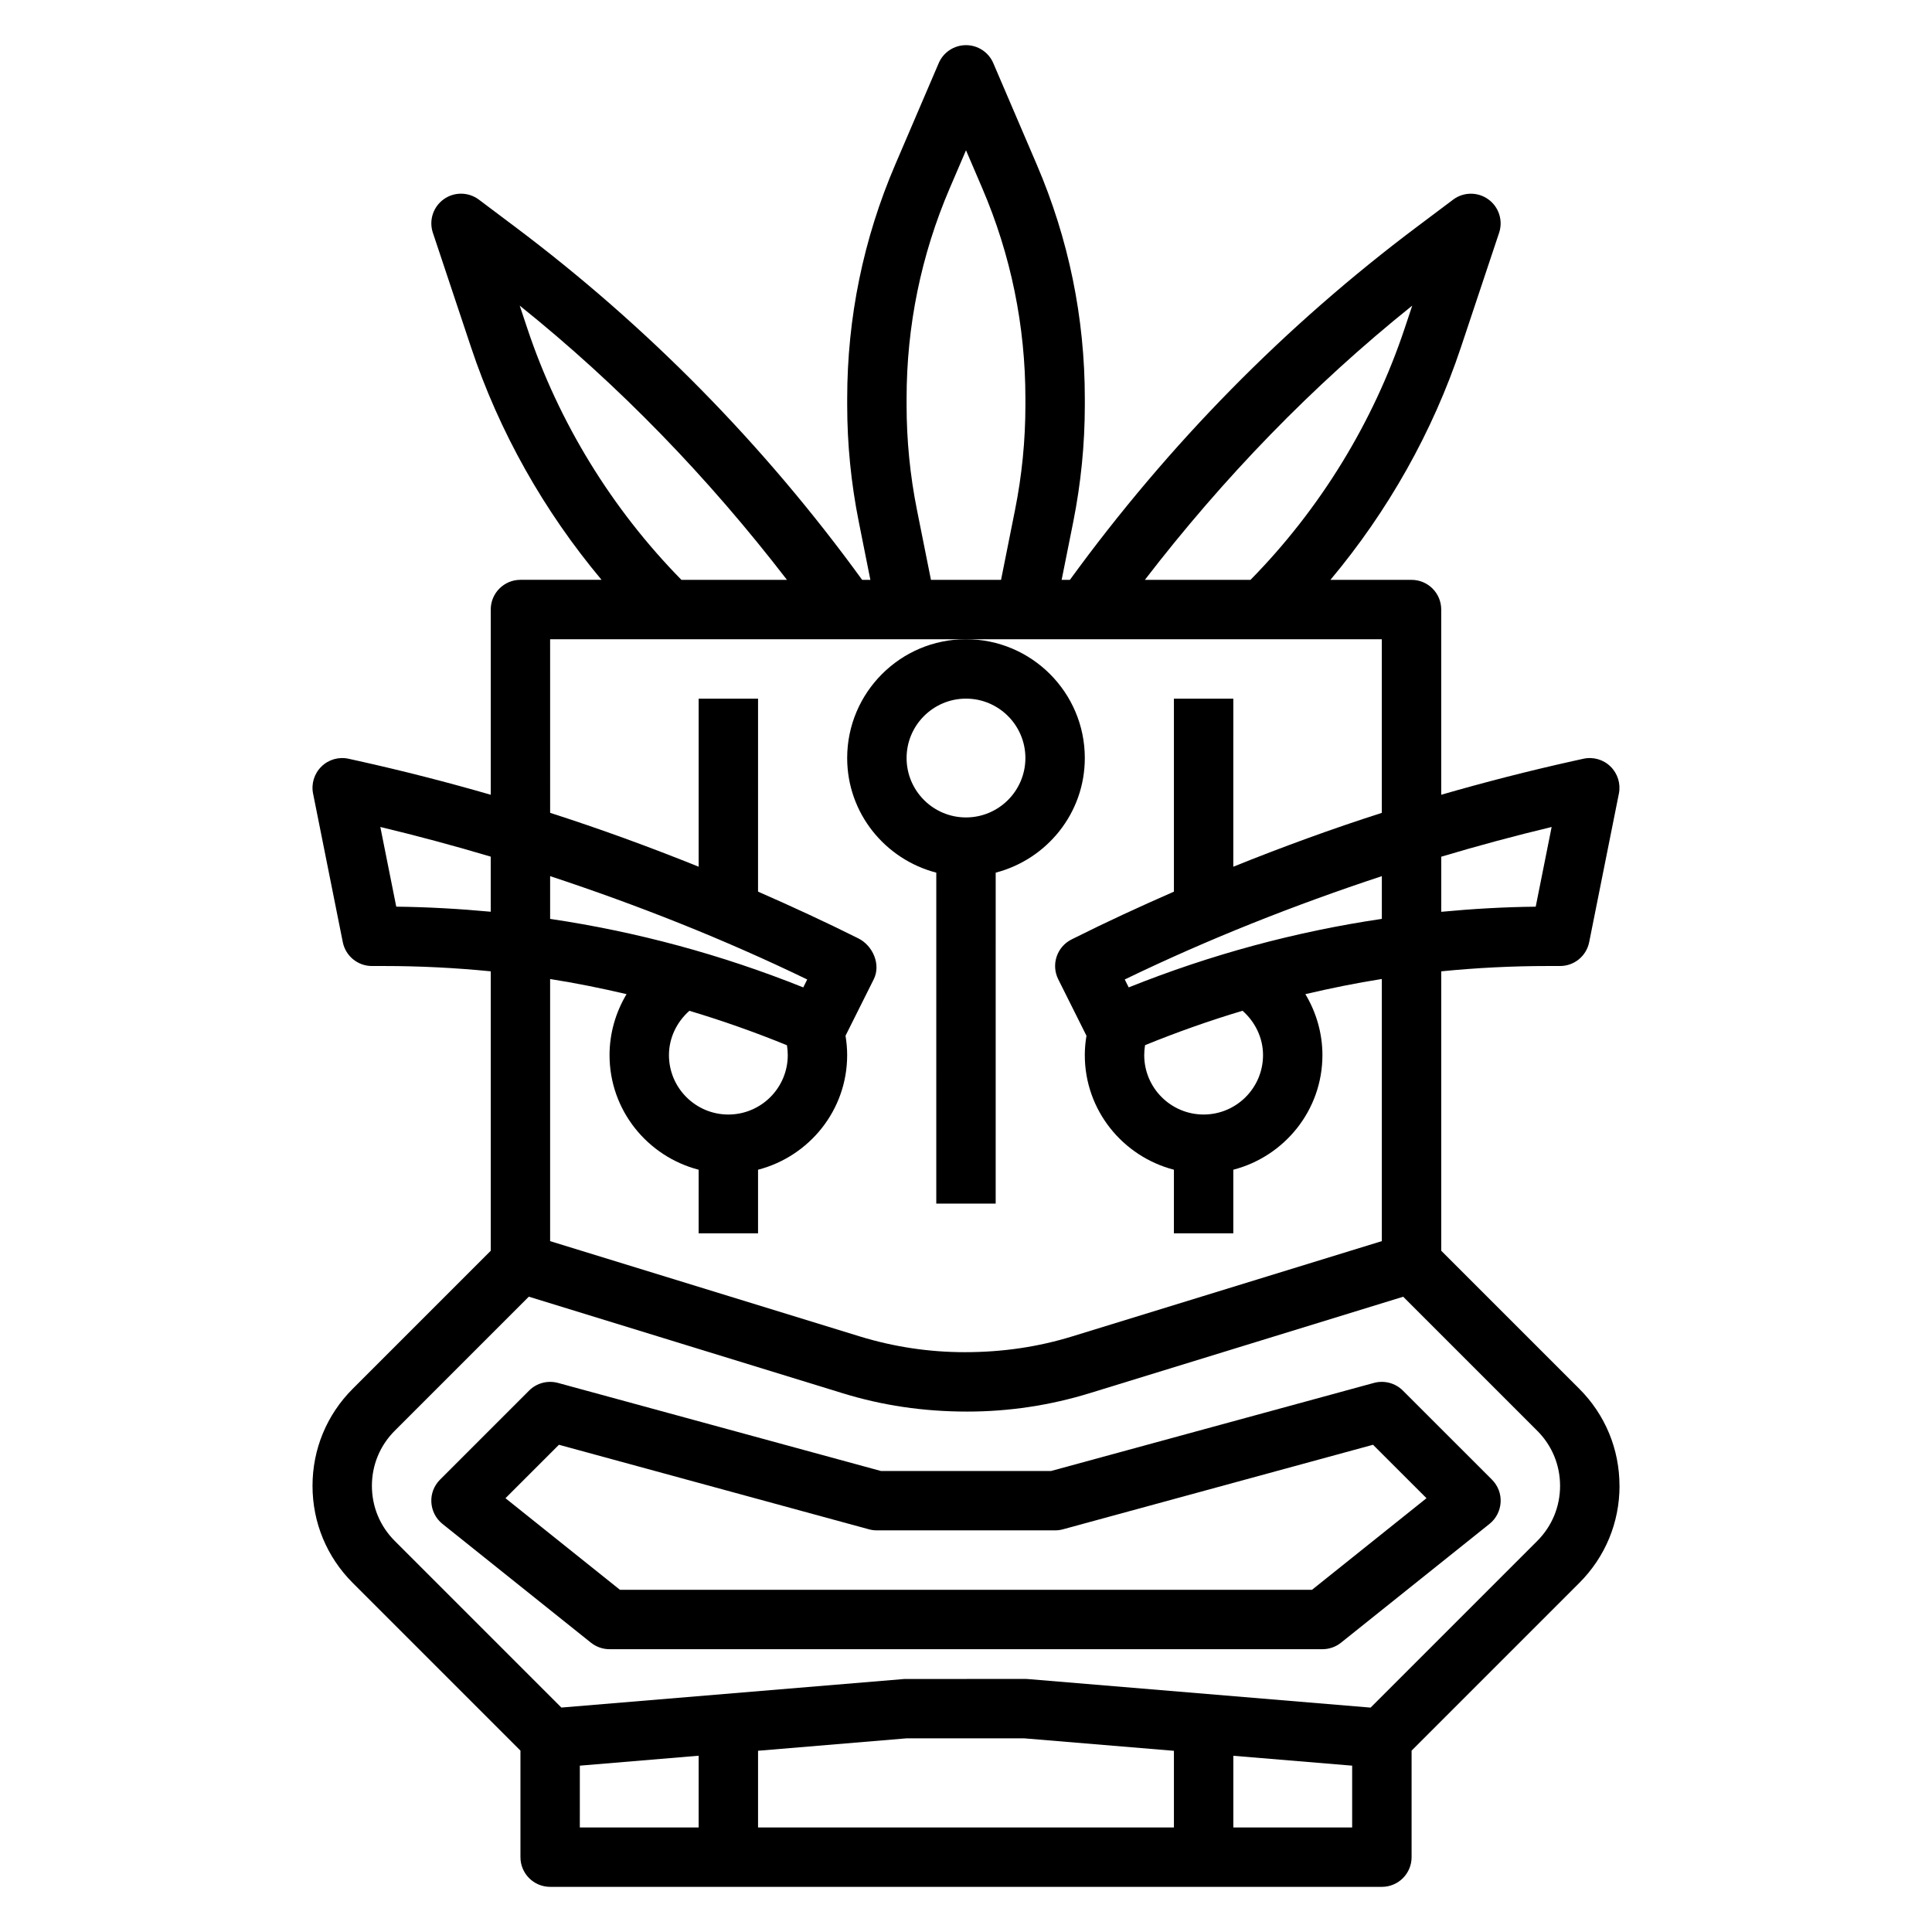 <?xml version="1.0" encoding="UTF-8"?>
<!-- Uploaded to: ICON Repo, www.svgrepo.com, Generator: ICON Repo Mixer Tools -->
<svg fill="#000000" width="800px" height="800px" version="1.1" viewBox="144 144 512 512" xmlns="http://www.w3.org/2000/svg">
 <g>
  <path d="m573.18 537.76c0-9.715-3.777-18.844-10.66-25.727l-36.574-36.57v-74.051c9.363-0.93 18.801-1.41 28.301-1.41h3.188c3.754 0 6.984-2.644 7.715-6.328l7.871-39.359c0.52-2.613-0.309-5.305-2.211-7.172-1.898-1.867-4.613-2.644-7.211-2.062l-2.738 0.605c-11.73 2.606-23.371 5.598-34.922 8.934v-49.082c0-4.344-3.519-7.871-7.871-7.871h-21.492c15.23-18.176 27.109-39.195 34.598-61.668l10.102-30.301c1.094-3.266-0.07-6.863-2.859-8.871-2.785-2.012-6.57-1.988-9.316 0.074l-9.375 7.039c-35.129 26.34-65.977 57.711-92.191 93.727h-2.188l3.086-15.422c2.023-10.164 3.055-20.547 3.055-30.875v-1.723c0-21.453-4.281-42.312-12.73-62.016l-11.523-26.891c-1.238-2.898-4.086-4.773-7.234-4.773s-6 1.875-7.234 4.769l-11.523 26.891c-8.449 19.699-12.73 40.566-12.73 62.02v1.723c0 10.328 1.031 20.719 3.062 30.875l3.078 15.422h-2.18c-25.922-35.707-56.906-67.25-92.203-93.723l-9.371-7.043c-2.762-2.062-6.535-2.102-9.328-0.086-2.793 2.016-3.953 5.606-2.859 8.871l10.102 30.301c7.484 22.477 19.363 43.492 34.598 61.668l-21.492 0.004c-4.352 0-7.871 3.527-7.871 7.871v49.09c-11.539-3.336-23.184-6.32-34.922-8.934l-2.738-0.605c-2.606-0.582-5.32 0.195-7.211 2.062-1.906 1.859-2.738 4.559-2.211 7.172l7.871 39.359c0.738 3.68 3.969 6.328 7.723 6.328h3.188c9.5 0 18.941 0.48 28.301 1.41v74.051l-36.574 36.574c-6.879 6.879-10.66 16.008-10.66 25.723 0 9.715 3.777 18.844 10.66 25.727l44.445 44.445v28.23c0 4.344 3.519 7.871 7.871 7.871h220.42c4.352 0 7.871-3.527 7.871-7.871v-28.23l44.445-44.445c6.883-6.879 10.66-16.012 10.66-25.727zm-17.98-174.6-4.219 21.121c-8.398 0.086-16.734 0.574-25.031 1.355v-14.602c9.672-2.891 19.426-5.519 29.25-7.875zm-76.484 60.457c0 8.684-7.062 15.742-15.742 15.742-8.684 0-15.742-7.062-15.742-15.742 0-0.891 0.078-1.77 0.219-2.637 8.5-3.465 17.113-6.512 25.836-9.117 3.359 2.961 5.43 7.199 5.43 11.754zm-35.598-17.945-1.047-2.102c22.059-10.676 44.871-19.695 68.133-27.387v11.328c-22.906 3.391-45.328 9.445-67.086 18.16zm75.141-180.68-2.008 6.023c-8.305 24.922-22.441 47.926-40.855 66.652h-27.992c20.727-26.949 44.348-51.422 70.855-72.676zm-131.25 54.168c-1.832-9.148-2.754-18.492-2.754-27.789v-1.723c0-19.301 3.848-38.086 11.453-55.812l4.293-10.008 4.289 10.004c7.606 17.73 11.453 36.512 11.453 55.816v1.723c0 9.297-0.922 18.648-2.754 27.789l-3.699 18.508h-18.578zm-103.27-48.145-2.008-6.023c26.371 21.145 49.926 45.531 70.824 72.676h-27.969c-18.414-18.738-32.543-41.738-40.848-66.652zm-34.727 153.26-4.219-21.121c9.824 2.356 19.578 4.984 29.254 7.863v14.602c-8.289-0.77-16.633-1.25-25.035-1.344zm108.91 19.297-1.047 2.102c-21.719-8.707-44.152-14.762-67.086-18.16v-11.328c23.262 7.68 46.074 16.711 68.133 27.387zm-5.156 20.047c0 8.684-7.062 15.742-15.742 15.742-8.684 0-15.742-7.062-15.742-15.742 0-4.559 2.062-8.785 5.414-11.746 8.715 2.606 17.336 5.652 25.852 9.125 0.141 0.859 0.219 1.734 0.219 2.621zm-42.723-16.16c-2.879 4.816-4.508 10.383-4.508 16.16 0 14.625 10.066 26.852 23.617 30.371l-0.004 16.863h15.742v-16.863c13.547-3.519 23.617-15.742 23.617-30.371 0-1.73-0.156-3.449-0.434-5.141l7.477-14.957c1.945-3.891-0.195-8.902-4.094-10.848-8.738-4.367-17.617-8.461-26.566-12.383l0.004-51.137h-15.742v44.531c-12.949-5.211-26.062-10.012-39.359-14.273l-0.004-46h220.41v46.004c-13.297 4.258-26.41 9.055-39.359 14.273l0.004-44.535h-15.742v51.145c-8.949 3.922-17.832 8.004-26.566 12.383l-0.566 0.285c-3.891 1.945-5.465 6.676-3.519 10.562l7.477 14.957c-0.285 1.688-0.441 3.402-0.441 5.133 0 14.625 10.066 26.852 23.617 30.371l-0.004 16.863h15.742v-16.863c13.547-3.519 23.617-15.742 23.617-30.371 0-5.777-1.629-11.344-4.519-16.16 6.707-1.566 13.453-2.945 20.262-4.016v69.469l-82.074 25.254c-9 2.766-18.352 4.176-28.484 4.176-9.422 0-18.773-1.41-27.781-4.172l-82.074-25.254v-69.461c6.801 1.059 13.551 2.438 20.254 4.004zm-12.379 204.46 31.488-2.637-0.004 19.012h-31.488zm86.59-7.242h31.156l39.691 3.305v20.312h-110.21v-20.324zm86.594 23.617v-18.996l31.488 2.621v16.375zm80.547-75.934-44.172 44.172-90.828-7.566c-0.211-0.027-0.438-0.035-0.652-0.035l-32.141 0.023-90.828 7.566-44.172-44.172c-3.902-3.894-6.043-9.074-6.043-14.586 0-5.512 2.141-10.691 6.047-14.594l35.535-35.535 83.105 25.566c10.5 3.246 21.41 4.883 33.105 4.883 10.988 0 21.898-1.637 32.41-4.871l83.105-25.566 35.535 35.535c3.894 3.894 6.035 9.074 6.035 14.582 0 5.512-2.141 10.691-6.043 14.598z"/>
  <path d="m515.77 512.51c-2-1.992-4.914-2.762-7.637-2.031l-85.578 23.344h-45.121l-85.578-23.34c-2.723-0.73-5.637 0.031-7.637 2.031l-23.617 23.617c-1.582 1.582-2.426 3.769-2.289 6 0.125 2.234 1.188 4.312 2.938 5.715l39.359 31.488c1.402 1.113 3.125 1.719 4.922 1.719h188.93c1.793 0 3.519-0.605 4.922-1.723l39.359-31.488c1.746-1.402 2.809-3.473 2.938-5.715 0.133-2.234-0.707-4.418-2.289-6zm-24.074 52.801h-183.4l-30.34-24.27 14.168-14.16 82.184 22.41c0.672 0.18 1.375 0.273 2.074 0.273h47.23c0.699 0 1.402-0.094 2.07-0.277l82.184-22.41 14.168 14.16z"/>
  <path d="m368.51 344.89c0 14.625 10.066 26.852 23.617 30.371l-0.004 87.711h15.742l0.004-87.711c13.547-3.519 23.617-15.742 23.617-30.371 0-17.367-14.121-31.488-31.488-31.488s-31.488 14.121-31.488 31.488zm31.488-15.746c8.684 0 15.742 7.062 15.742 15.742 0 8.684-7.062 15.742-15.742 15.742-8.684 0-15.742-7.062-15.742-15.742-0.004-8.68 7.059-15.742 15.742-15.742z"/>
 </g>
</svg>